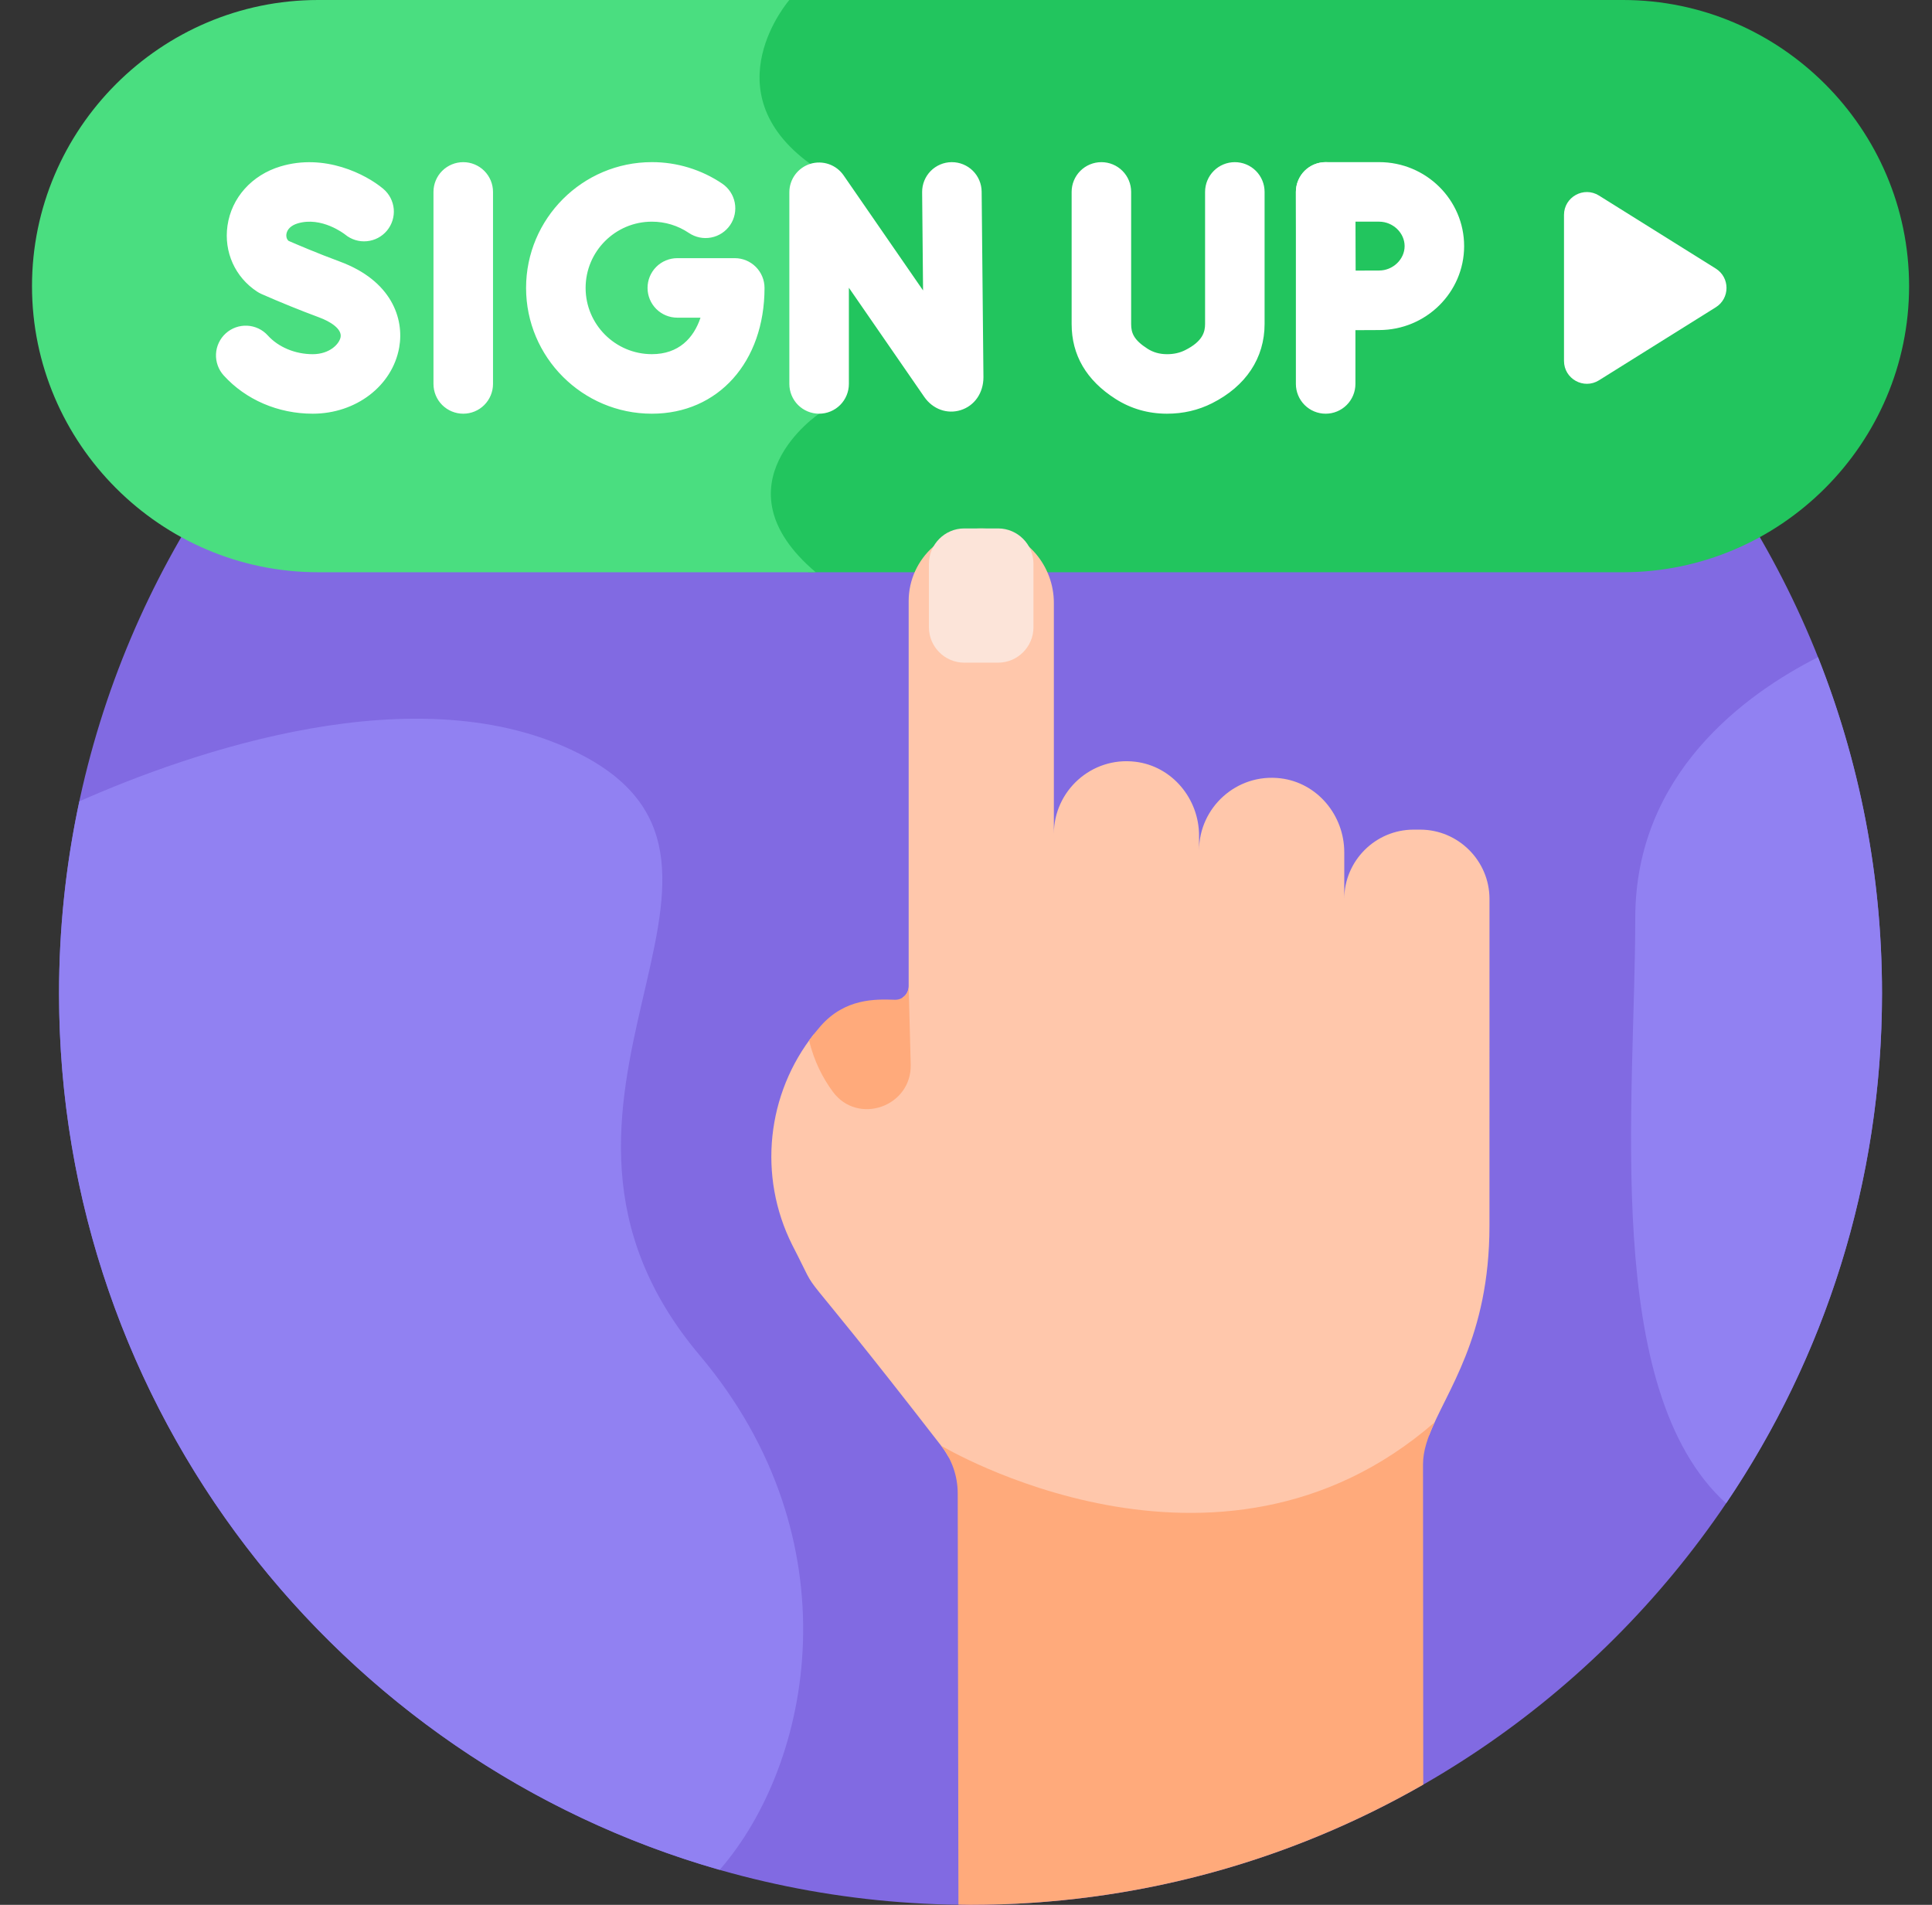 <svg width="71" height="70" viewBox="0 0 71 70" fill="none" xmlns="http://www.w3.org/2000/svg">
<rect x="0" y="0" width="71" height="70" fill="#333333" stroke="none"/>
<g clip-path="url(#clip0_1057_1402)">
<path d="M35.667 70C54.166 70 69.163 55.003 69.163 36.504C69.163 18.004 54.166 3.007 35.667 3.007C17.167 3.007 2.17 18.004 2.17 36.504C2.17 55.003 17.167 70 35.667 70Z" fill="#816AE2"/>
<path d="M59.644 0H28.735C28.735 0 25.819 3.345 29.503 6.021C33.187 8.697 28.749 11.273 29.829 15.203C29.829 15.203 25.922 17.823 29.705 21.029H59.644C65.427 21.029 70.158 16.298 70.158 10.515C70.158 4.732 65.427 0 59.644 0Z" fill="#22C55E"/>
<path d="M11.69 0C5.907 0 1.176 4.732 1.176 10.515C1.176 16.298 5.907 21.029 11.69 21.029H29.978C26.195 17.823 30.102 15.203 30.102 15.203C29.023 11.273 33.46 8.697 29.776 6.021C26.093 3.345 29.008 0 29.008 0H11.69Z" fill="#4ADE80"/>
<path d="M40.614 55.53C43.799 56.121 48.412 56.095 52.524 52.734C53.131 51.138 54.737 49.161 54.737 45.039L54.738 33.035C54.738 31.634 53.592 30.488 52.191 30.488H51.948C50.548 30.488 49.401 31.634 49.401 33.035V31.321C49.401 29.959 48.41 28.764 47.059 28.602C45.447 28.408 44.065 29.676 44.065 31.25V30.712C44.065 29.351 43.074 28.155 41.722 27.993C40.111 27.799 38.729 29.067 38.729 30.642V22.158C38.729 20.796 37.738 19.601 36.386 19.439C34.775 19.245 33.393 20.512 33.393 22.087V36.248C33.393 36.329 33.373 36.409 33.334 36.48C33.296 36.552 33.241 36.613 33.173 36.657L33.238 39.123C33.257 39.862 32.751 40.301 32.312 40.451C31.859 40.607 31.222 40.565 30.791 39.982C30.361 39.398 30.07 38.733 29.917 37.995C28.172 40.194 27.846 43.219 29.114 45.75C30.363 48.165 28.687 45.509 34.582 53.123C34.686 53.255 34.777 53.394 34.856 53.54C35.703 53.991 37.843 55.017 40.614 55.53Z" fill="#FFC7AB"/>
<path d="M35.436 19.419H36.68C37.395 19.419 37.979 20.003 37.979 20.718V23.053C37.979 23.768 37.395 24.352 36.68 24.352H35.436C34.722 24.352 34.138 23.768 34.138 23.053V20.718C34.138 20.003 34.722 19.419 35.436 19.419Z" fill="#FCE4D9"/>
<path d="M33.468 39.117L33.393 36.248C33.393 36.314 33.38 36.379 33.354 36.44C33.328 36.501 33.29 36.556 33.243 36.602C33.195 36.648 33.139 36.684 33.077 36.708C33.015 36.731 32.95 36.742 32.883 36.74C32.164 36.714 31.056 36.688 30.162 37.701C30.011 37.873 29.867 38.052 29.733 38.237C29.917 38.993 30.232 39.613 30.606 40.119C31.525 41.365 33.509 40.666 33.468 39.117ZM34.582 53.123C34.98 53.624 35.196 54.245 35.196 54.885L35.222 69.994C35.37 69.996 35.518 70 35.667 70C41.722 70 47.402 68.393 52.304 65.582L52.295 53.81C52.295 53.313 52.469 52.819 52.723 52.266C44.731 59.223 34.582 53.123 34.582 53.123Z" fill="#FFAA7B"/>
<path d="M30.102 15.203C29.812 15.203 29.534 15.088 29.328 14.883C29.123 14.678 29.008 14.399 29.008 14.109V7.065C29.008 6.832 29.083 6.605 29.221 6.417C29.359 6.23 29.554 6.091 29.776 6.021C29.999 5.952 30.238 5.956 30.459 6.032C30.679 6.108 30.869 6.252 31.002 6.444L33.922 10.673L33.888 7.063C33.885 6.773 33.997 6.494 34.2 6.286C34.404 6.079 34.681 5.961 34.971 5.959H34.981C35.27 5.959 35.546 6.073 35.751 6.275C35.956 6.478 36.072 6.754 36.075 7.042L36.141 13.861C36.141 14.442 35.812 14.913 35.304 15.072C34.804 15.228 34.278 15.037 33.965 14.584L31.196 10.574V14.109C31.196 14.399 31.08 14.678 30.875 14.883C30.67 15.088 30.392 15.203 30.102 15.203ZM17.024 15.203C16.734 15.203 16.456 15.088 16.25 14.883C16.045 14.678 15.93 14.399 15.93 14.109V7.052C15.93 6.762 16.045 6.484 16.25 6.279C16.456 6.074 16.734 5.959 17.024 5.959C17.314 5.959 17.592 6.074 17.797 6.279C18.002 6.484 18.118 6.762 18.118 7.052V14.109C18.118 14.399 18.002 14.678 17.797 14.883C17.592 15.088 17.314 15.203 17.024 15.203ZM23.956 15.203C21.407 15.203 19.333 13.13 19.333 10.581C19.333 8.032 21.407 5.958 23.956 5.958C24.877 5.957 25.777 6.232 26.541 6.748C26.781 6.911 26.947 7.162 27.002 7.447C27.057 7.732 26.997 8.027 26.835 8.267C26.754 8.386 26.651 8.488 26.531 8.567C26.412 8.646 26.277 8.701 26.136 8.728C25.995 8.756 25.85 8.755 25.709 8.726C25.569 8.697 25.435 8.641 25.316 8.561C24.914 8.289 24.44 8.145 23.956 8.146C22.613 8.146 21.521 9.238 21.521 10.581C21.521 11.923 22.613 13.015 23.956 13.015C24.942 13.015 25.493 12.425 25.743 11.674H24.89C24.601 11.674 24.322 11.559 24.117 11.354C23.912 11.149 23.797 10.871 23.797 10.581C23.797 10.29 23.912 10.012 24.117 9.807C24.322 9.602 24.601 9.487 24.89 9.487H27.002C27.292 9.487 27.57 9.602 27.775 9.807C27.98 10.012 28.096 10.29 28.096 10.581C28.095 13.302 26.393 15.203 23.956 15.203ZM11.492 15.203C10.223 15.203 9.032 14.691 8.222 13.798C8.125 13.691 8.05 13.567 8.002 13.432C7.953 13.296 7.931 13.153 7.938 13.009C7.945 12.865 7.98 12.724 8.042 12.594C8.103 12.464 8.19 12.347 8.296 12.251C8.403 12.154 8.528 12.08 8.663 12.031C8.799 11.983 8.942 11.962 9.086 11.969C9.23 11.976 9.37 12.012 9.5 12.073C9.63 12.135 9.747 12.222 9.843 12.329C10.233 12.759 10.849 13.016 11.492 13.016C12.114 13.016 12.471 12.641 12.517 12.388C12.57 12.088 12.143 11.816 11.726 11.663C11.011 11.397 10.304 11.11 9.606 10.803C9.554 10.779 9.503 10.752 9.454 10.72C8.64 10.19 8.221 9.259 8.36 8.292C8.507 7.267 9.253 6.433 10.307 6.116C11.933 5.626 13.448 6.404 14.086 6.94C14.307 7.127 14.444 7.393 14.47 7.68C14.495 7.968 14.405 8.254 14.22 8.476C14.035 8.698 13.77 8.837 13.483 8.864C13.195 8.892 12.909 8.804 12.686 8.621C12.655 8.596 11.818 7.945 10.938 8.21C10.701 8.281 10.551 8.425 10.525 8.603C10.515 8.676 10.522 8.774 10.603 8.851C10.879 8.971 11.654 9.304 12.483 9.61C14.387 10.312 14.861 11.704 14.67 12.772C14.418 14.181 13.082 15.203 11.492 15.203ZM42.888 15.203H42.882C42.193 15.202 41.558 15.019 40.994 14.659C39.924 13.976 39.382 13.05 39.382 11.908V7.052C39.382 6.762 39.497 6.484 39.702 6.279C39.907 6.074 40.186 5.959 40.476 5.959C40.766 5.959 41.044 6.074 41.249 6.279C41.454 6.484 41.569 6.762 41.569 7.052V11.908C41.569 12.239 41.668 12.494 42.172 12.816C42.382 12.95 42.615 13.015 42.885 13.016H42.888C43.138 13.016 43.357 12.967 43.557 12.866C44.199 12.543 44.286 12.198 44.286 11.903V7.052C44.286 6.762 44.401 6.484 44.606 6.279C44.811 6.074 45.089 5.959 45.38 5.959C45.67 5.959 45.948 6.074 46.153 6.279C46.358 6.484 46.473 6.762 46.473 7.052V11.903C46.473 13.156 45.787 14.192 44.541 14.819C44.036 15.074 43.48 15.203 42.888 15.203ZM48.717 15.203C48.427 15.203 48.149 15.088 47.944 14.883C47.739 14.678 47.623 14.399 47.623 14.109V7.052C47.623 6.762 47.739 6.484 47.944 6.279C48.149 6.074 48.427 5.959 48.717 5.959C49.007 5.959 49.285 6.074 49.49 6.279C49.696 6.484 49.811 6.762 49.811 7.052V14.109C49.811 14.399 49.696 14.678 49.49 14.883C49.285 15.088 49.007 15.203 48.717 15.203Z" fill="white"/>
<path d="M48.731 12.138C48.442 12.138 48.164 12.024 47.96 11.82C47.755 11.616 47.639 11.34 47.637 11.051C47.637 11.051 47.628 9.6 47.628 9.044C47.628 8.589 47.623 7.056 47.623 7.056C47.623 6.912 47.651 6.769 47.706 6.636C47.76 6.503 47.841 6.382 47.942 6.28C48.044 6.178 48.165 6.097 48.298 6.042C48.431 5.987 48.573 5.958 48.717 5.958H50.682C52.405 5.958 53.806 7.342 53.806 9.044C53.806 10.745 52.405 12.129 50.682 12.129C50.139 12.129 48.738 12.138 48.738 12.138C48.735 12.138 48.733 12.138 48.731 12.138ZM49.814 8.146C49.815 8.507 49.816 8.861 49.816 9.044C49.816 9.257 49.817 9.601 49.819 9.944C50.148 9.943 50.476 9.941 50.682 9.941C51.19 9.941 51.619 9.53 51.619 9.044C51.619 8.557 51.19 8.146 50.682 8.146H49.814Z" fill="white"/>
<path d="M57.476 7.899V13.263C57.476 13.923 58.202 14.325 58.761 13.976L63.053 11.293C63.58 10.964 63.58 10.198 63.053 9.869L58.761 7.186C58.202 6.837 57.476 7.239 57.476 7.899Z" fill="white"/>
<path d="M66.811 24.15C64.124 25.512 60.095 28.438 60.095 33.739C60.095 40.446 58.849 51.09 63.433 55.245C67.05 49.897 69.163 43.447 69.163 36.504C69.163 32.141 68.328 27.973 66.811 24.15ZM21.337 27.722C15.396 24.665 6.916 27.679 2.917 29.447C2.42 31.766 2.17 34.132 2.17 36.504C2.17 51.806 12.431 64.71 26.447 68.715C29.87 64.784 31.434 56.59 25.712 49.804C17.874 40.507 29.358 31.848 21.337 27.722Z" fill="#9181F2"/>
</g>
<defs>
<clipPath id="clip0_1057_1402">
<rect width="70" height="70" fill="white" transform="translate(0.667)"/>
</clipPath>
</defs>
</svg>
